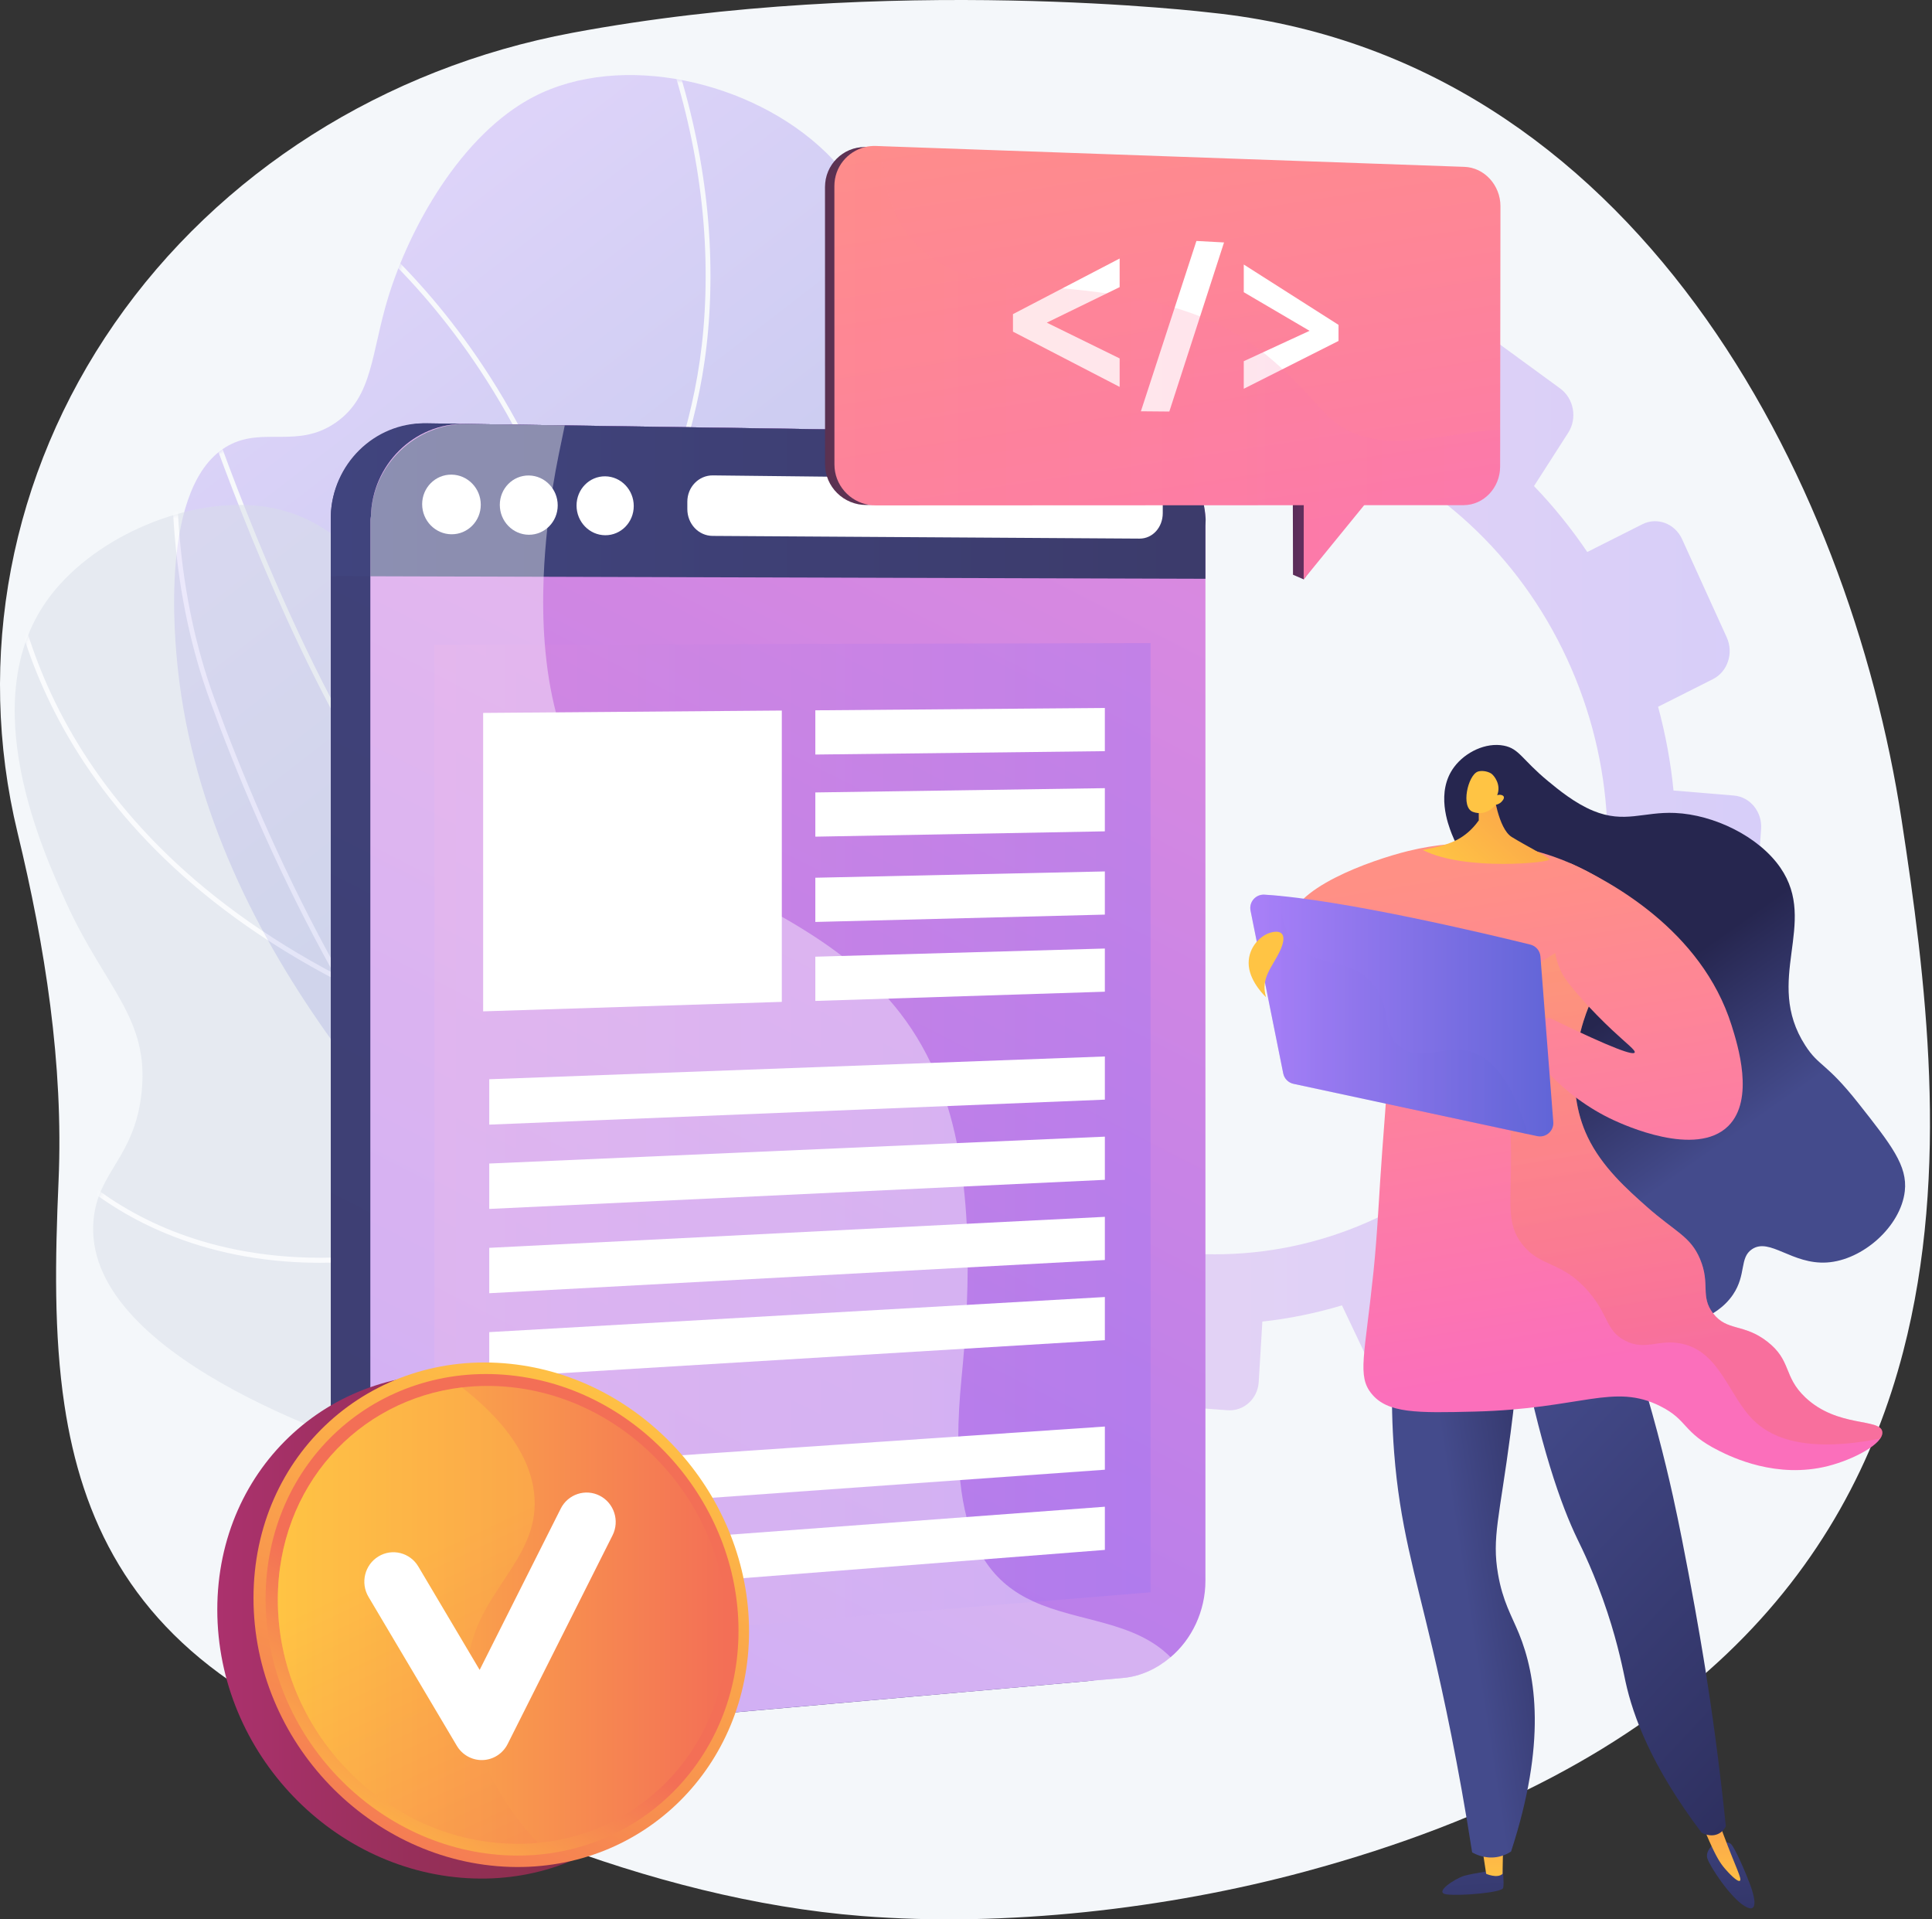 <svg xmlns="http://www.w3.org/2000/svg" width="453" height="450" viewBox="0 0 453 450" fill="none"><rect x="0" y="0" width="453" height="450" fill="#333333" stroke="none"/><path d="M446.244 316.888C433.063 367.568 395.947 414.507 306.042 438.792C273.553 447.571 235.744 451.882 202.036 449.219C152.428 445.297 100.434 422.903 59.115 397.512C30.52 379.942 19.139 356.233 15.11 329.431C12.617 312.86 12.932 295.109 13.728 276.895C14.924 249.496 10.568 221.905 4.119 195.245C-5.806 154.196 2.37 111.139 26.858 75.83C51.346 40.52 90.041 15.953 134.176 7.698C208.531 -6.205 283.963 2.97 283.963 2.97C383.314 13.29 433.604 111.924 445.871 192.209C451.48 228.901 457.342 274.221 446.244 316.888Z" fill="#F4F7FA"></path><path opacity="0.3" d="M354.456 301.964L348.34 288.952C353.499 285.056 358.274 280.758 362.599 276.081L374.131 284.238C377.275 286.463 381.546 285.615 383.673 282.346L396.994 261.867C399.128 258.587 398.312 254.11 395.169 251.868L383.525 243.562C386.082 237.545 388.145 231.301 389.678 224.895L403.763 226.031C407.559 226.337 410.866 223.355 411.149 219.367L412.93 194.356C413.215 190.345 410.359 186.834 406.548 186.518L392.391 185.342C391.749 178.783 390.534 172.217 388.776 165.705L401.637 159.226C405.09 157.486 406.539 153.106 404.872 149.439L394.412 126.432C392.734 122.741 388.561 121.163 385.092 122.91L372.172 129.419C368.393 123.847 364.221 118.673 359.681 113.963L367.709 101.445C369.875 98.068 369.029 93.428 365.817 91.081L345.673 76.359C342.442 73.998 338.064 74.836 335.897 78.232L327.876 90.802C321.987 87.935 315.876 85.612 309.615 83.85L310.535 68.589C310.785 64.454 307.824 60.815 303.92 60.463L279.464 58.26C275.547 57.907 272.18 60.984 271.946 65.13L271.09 80.277C264.692 80.874 258.304 82.103 251.988 83.92L245.526 70.17C243.756 66.404 239.47 64.783 235.955 66.553L213.973 77.628C210.458 79.399 209.058 83.885 210.845 87.643L217.314 101.254C211.991 105.262 207.085 109.703 202.649 114.539L190.739 106.043C187.43 103.682 183.008 104.529 180.867 107.934L167.501 129.193C165.367 132.586 166.323 137.236 169.633 139.577L181.492 147.966C178.924 154.208 176.9 160.686 175.43 167.318L161.388 166.152C157.462 165.826 154.128 168.873 153.943 172.955L152.785 198.409C152.601 202.467 155.623 206.011 159.533 206.326L173.416 207.446C174.214 214.151 175.617 220.843 177.58 227.457L165.224 233.682C161.755 235.43 160.392 239.798 162.178 243.435L173.305 266.105C175.079 269.718 179.315 271.234 182.768 269.495L195.067 263.298C199.022 268.828 203.362 273.94 208.064 278.56L200.581 290.286C198.478 293.582 199.4 298.067 202.638 300.303L222.828 314.245C226.048 316.468 230.359 315.613 232.461 312.335L239.997 300.584C245.91 303.294 252.024 305.472 258.275 307.081L257.475 321.24C257.252 325.178 260.168 328.596 263.985 328.878L287.817 330.639C291.622 330.92 294.897 327.966 295.133 324.038L295.989 309.849C302.244 309.172 308.485 307.899 314.651 306.052L320.774 318.933C322.457 322.476 326.584 323.953 329.992 322.236L351.305 311.498C354.712 309.782 356.124 305.514 354.456 301.964ZM367.408 154.423C390.025 203.292 370.955 261.344 325.003 284.495C279.052 307.646 222.994 287.444 199.6 238.967C175.987 190.036 194.567 130.947 241.3 107.402C288.032 83.858 344.58 105.097 367.408 154.423Z" fill="url(#paint0_linear_1_29339)"></path><g opacity="0.3"><path d="M221.338 363.825C207.323 346.681 189.436 319.485 184.451 283.723C177.914 236.822 199.313 216.396 207.396 139.53C212.507 90.929 215.583 56.959 193.564 35.652C176.309 18.955 145.708 12.033 125.169 22.666C108.092 31.508 95.972 53.521 91.016 69.724C86.977 82.929 87.483 92.973 78.757 99.054C69.838 105.269 61.796 100.015 53.644 104.413C37.111 113.333 41.051 150.66 41.687 156.693C48.77 223.801 102.872 275.601 126.743 297.911C146.481 316.359 177.457 341.56 221.338 363.825Z" fill="url(#paint1_linear_1_29339)"></path><mask id="mask0_1_29339" style="mask-type:luminance" maskUnits="userSpaceOnUse" x="40" y="17" width="182" height="347"><path d="M221.346 363.825C207.331 346.681 189.443 319.485 184.459 283.723C177.922 236.822 199.321 216.396 207.404 139.53C212.514 90.929 215.591 56.959 193.572 35.652C176.317 18.955 145.715 12.033 125.177 22.666C108.1 31.508 95.98 53.521 91.024 69.724C86.985 82.929 87.491 92.973 78.764 99.054C69.846 105.269 61.803 100.015 53.651 104.413C37.119 113.333 41.059 150.66 41.695 156.693C48.778 223.801 102.88 275.601 126.751 297.911C146.489 316.359 177.465 341.56 221.346 363.825Z" fill="white"></path></mask><g mask="url(#mask0_1_29339)"><path d="M238.086 378.171C211.59 363.869 189.252 348.038 171.694 331.117C145.708 306.075 131.003 279.317 127.987 251.586C125.629 229.897 130.557 207.376 136.795 178.864C141.967 155.228 147.759 138.956 152.87 124.6C159.496 105.987 164.73 91.285 165.39 69.107C166.061 46.577 161.659 23.5 152.305 0.518L153.351 0.093C162.763 23.221 167.194 46.452 166.518 69.14C165.852 91.496 160.593 106.271 153.933 124.979C148.834 139.303 143.054 155.539 137.898 179.105C131.438 208.627 126.771 229.958 129.109 251.464C132.096 278.925 146.686 305.451 172.477 330.304C189.961 347.154 212.216 362.925 238.622 377.177L238.086 378.171Z" fill="white"></path><path d="M141.136 162.287L141.036 161.658C133.883 116.683 114.326 86.545 99.18 69.182C82.781 50.383 67.91 42.119 67.762 42.038L68.304 41.048C68.454 41.13 83.501 49.492 100.03 68.44C115.201 85.832 134.768 115.955 142.047 160.837C145.202 159.819 160.117 154.589 176.013 142.038C192.443 129.065 213.317 105.386 219.45 66.249L220.565 66.424C214.372 105.943 193.279 129.854 176.674 142.953C158.684 157.147 141.916 162.063 141.749 162.111L141.136 162.287Z" fill="white"></path><path d="M128.889 226.338L128.514 226.172C117.381 221.236 105.916 210.45 94.44 194.113C85.287 181.083 76.097 164.503 67.124 144.833C51.856 111.361 42.383 80.107 42.289 79.795L43.37 79.47C43.463 79.781 52.918 110.972 68.156 144.376C88.157 188.22 109.049 216.073 128.601 224.974C131.015 222.326 148.807 203.089 170.211 187.015C182.26 177.968 201.169 173.58 214.909 171.493C229.767 169.236 241.955 169.106 242.077 169.105L242.087 170.233C241.966 170.234 229.845 170.365 215.064 172.611C201.456 174.679 182.746 179.014 170.889 187.918C148.058 205.062 129.35 225.825 129.163 226.033L128.889 226.338Z" fill="white"></path><path d="M165.294 323.871L164.21 323.6C163.977 323.541 140.516 317.581 110.859 302.787C83.482 289.129 45.061 264.93 17.501 227.208L-35.723 154.361L-34.811 153.695L18.412 226.543C45.839 264.082 84.097 288.175 111.362 301.777C137.314 314.723 158.478 320.873 163.403 322.218C158.328 309.328 157.536 296.488 161.049 284.036C163.931 273.819 169.701 263.849 178.199 254.403C192.637 238.354 210.217 229.244 210.393 229.154L210.907 230.158C210.733 230.248 193.315 239.278 179.017 255.181C170.643 264.495 164.961 274.312 162.13 284.358C158.597 296.894 159.519 309.841 164.869 322.838L165.294 323.871Z" fill="white"></path></g></g><g opacity="0.5"><path d="M202.458 346.879C171.738 352.334 131.951 354.3 91.99 341.363C81.792 338.061 18.793 317.665 21.95 285.825C23.061 274.61 31.443 271.446 33.159 256.479C35.193 238.743 24.728 231.833 15.556 211.716C10.083 199.713 -5.933 164.585 11.026 140.751C21.161 126.509 42.613 116.945 60.054 118.561C85.636 120.931 97.577 146.89 117.11 191.217C134.426 230.511 132.576 241.192 145.481 269.237C155.058 290.05 171.7 318.119 202.458 346.879Z" fill="#D8DEE8"></path><mask id="mask1_1_29339" style="mask-type:luminance" maskUnits="userSpaceOnUse" x="3" y="118" width="200" height="234"><path d="M202.458 346.879C171.738 352.334 131.951 354.3 91.99 341.363C81.792 338.061 18.793 317.665 21.95 285.825C23.061 274.61 31.443 271.446 33.159 256.479C35.193 238.743 24.728 231.833 15.556 211.716C10.083 199.713 -5.933 164.585 11.026 140.751C21.161 126.509 42.613 116.945 60.054 118.561C85.636 120.931 97.577 146.89 117.11 191.217C134.426 230.511 132.576 241.192 145.481 269.237C155.058 290.05 171.7 318.119 202.458 346.879Z" fill="white"></path></mask><g mask="url(#mask1_1_29339)"><path d="M254.131 354.967C248.69 354.967 243.266 354.694 237.857 354.147C194.928 349.805 155.409 327.666 120.398 288.344C84.011 247.478 61.601 198.273 49.208 164.192C40.58 140.463 38.23 112.991 42.223 82.537L43.342 82.684C39.373 112.956 41.703 140.25 50.269 163.806C62.628 197.795 84.973 246.862 121.241 287.594C156.058 326.698 195.331 348.712 237.97 353.024C243.338 353.567 248.728 353.838 254.128 353.838C280.924 353.839 308.059 347.169 335.018 333.93L335.515 334.943C308.402 348.257 281.097 354.966 254.131 354.967Z" fill="white"></path><path d="M79.981 230.392L79.483 230.133C7.122 192.65 0.788 136.528 0.57 120.219C0.565 119.883 0.564 119.669 0.555 119.583L1.674 119.436C1.689 119.549 1.692 119.721 1.698 120.204C1.913 136.315 8.174 191.675 79.496 228.869C80.8 226.241 86.839 213.551 90.939 195.984C95.174 177.838 98.148 150.625 88.264 124.029L89.322 123.636C99.308 150.506 96.307 177.967 92.031 196.272C87.401 216.092 80.313 229.759 80.242 229.894L79.981 230.392Z" fill="white"></path><path d="M75.035 296.065C73.7 296.065 72.374 296.041 71.057 295.992C58.779 295.535 47.288 292.96 36.905 288.337C19.203 280.456 10.732 269.175 10.648 269.062L11.556 268.391C11.638 268.503 19.971 279.58 37.426 287.334C53.5 294.474 80.817 300.173 119.75 286.851C120.765 282.88 131.455 238.722 120.828 183.762L109.586 125.614L110.694 125.399L121.937 183.548C133.076 241.158 120.888 286.978 120.764 287.435L120.685 287.722L120.403 287.82C104.483 293.297 89.242 296.065 75.035 296.065Z" fill="white"></path></g></g><path d="M274.062 123.214V371.318C274.062 378.466 270.986 385.11 265.91 389.348C262.739 392 259.144 393.78 254.966 394.15L99.716 407.904C87.532 408.983 77.555 399.649 77.555 387.237V121.743C77.555 121.55 77.555 121.182 77.561 120.989C77.869 108.848 87.775 99.067 99.768 99.247L254.973 101.576C265.324 101.731 273.498 110.573 274.264 121.425C274.3 121.961 274.062 122.668 274.062 123.214Z" fill="url(#paint2_linear_1_29339)"></path><path d="M274.062 123.214V135.676L77.555 135.08V121.743C77.555 121.55 77.555 121.182 77.561 120.989C77.885 108.848 88.302 99.075 100.291 99.254L255.443 101.583C265.791 101.738 273.54 110.573 274.264 121.425C274.3 121.961 274.062 122.668 274.062 123.214Z" fill="url(#paint3_linear_1_29339)"></path><path d="M264.77 120.241C264.77 123.566 262.298 126.246 259.196 126.227L158.544 125.597C155.208 125.576 152.582 122.758 152.582 119.299V117.565C152.582 114.107 155.225 111.33 158.561 111.368L259.228 112.49C262.331 112.524 264.77 115.247 264.77 118.573L264.77 120.241Z" fill="url(#paint4_linear_1_29339)"></path><path d="M103.347 118.251C103.347 122.116 100.262 125.23 96.447 125.206C92.623 125.182 89.516 122.015 89.516 118.132C89.516 114.249 92.623 111.135 96.447 111.177C100.262 111.219 103.347 114.386 103.347 118.251Z" fill="url(#paint5_linear_1_29339)"></path><path d="M121.502 118.408C121.502 122.249 118.455 125.344 114.687 125.32C110.909 125.296 107.84 122.149 107.84 118.29C107.84 114.431 110.909 111.336 114.687 111.377C118.455 111.419 121.502 114.566 121.502 118.408Z" fill="url(#paint6_linear_1_29339)"></path><path d="M139.442 118.563C139.442 122.381 136.432 125.457 132.709 125.434C128.978 125.41 125.945 122.282 125.945 118.446C125.945 114.611 128.978 111.535 132.709 111.576C136.432 111.616 139.442 114.745 139.442 118.563Z" fill="url(#paint7_linear_1_29339)"></path><path opacity="0.3" d="M261.202 374.058L93.277 387.78V151.206L261.202 150.802V374.058Z" fill="url(#paint8_linear_1_29339)"></path><path d="M176.165 235.143L105.422 237.366V167.198L176.165 166.65V235.143Z" fill="url(#paint9_linear_1_29339)"></path><path d="M250.478 176.221L181.164 177.007V166.605L250.478 166.066V176.221Z" fill="url(#paint10_linear_1_29339)"></path><path d="M250.478 195.081L181.164 196.326V185.924L250.478 184.926V195.081Z" fill="url(#paint11_linear_1_29339)"></path><path d="M250.478 214.665L181.164 216.386V205.984L250.478 204.51V214.665Z" fill="url(#paint12_linear_1_29339)"></path><path d="M250.478 232.798L181.164 234.961V224.559L250.478 222.644V232.798Z" fill="url(#paint13_linear_1_29339)"></path><path d="M250.477 258.186L106.133 264.031V253.355L250.477 248.031V258.186Z" fill="url(#paint14_linear_1_29339)"></path><path d="M250.477 277.045L106.133 283.855V273.18L250.477 266.89V277.045Z" fill="url(#paint15_linear_1_29339)"></path><path d="M250.477 295.904L106.133 303.681V293.006L250.477 285.749V295.904Z" fill="url(#paint16_linear_1_29339)"></path><path d="M250.477 314.763L106.133 323.506V312.831L250.477 304.608V314.763Z" fill="url(#paint17_linear_1_29339)"></path><path d="M250.477 345.227L106.133 355.531V344.856L250.477 335.072V345.227Z" fill="url(#paint18_linear_1_29339)"></path><path d="M250.477 364.086L106.133 375.356V364.681L250.477 353.932V364.086Z" fill="url(#paint19_linear_1_29339)"></path><path d="M282.641 123.273V370.595C282.641 377.721 279.457 384.368 274.413 388.592C271.261 391.235 267.474 393.035 263.32 393.403L108.757 407.072C96.651 408.145 86.848 398.806 86.848 386.434V121.818C86.848 121.626 86.968 121.256 86.973 121.064C87.279 108.963 97.09 99.209 109.008 99.388L263.337 101.703C273.627 101.857 281.916 110.673 282.677 121.491C282.714 122.026 282.641 122.73 282.641 123.273Z" fill="url(#paint20_linear_1_29339)"></path><path d="M282.641 123.273V135.697L86.848 135.11V121.818C86.848 121.626 86.968 121.256 86.973 121.064C87.295 108.963 97.614 99.217 109.527 99.396L263.804 101.71C274.091 101.864 281.958 110.673 282.677 121.491C282.714 122.026 282.641 122.73 282.641 123.273Z" fill="url(#paint21_linear_1_29339)"></path><path d="M272.634 120.311C272.634 123.628 270.262 126.299 267.177 126.28L167.091 125.646C163.775 125.625 161.16 122.809 161.16 119.36V117.631C161.16 114.183 163.843 111.421 167.159 111.458L267.183 112.578C270.268 112.612 272.634 115.331 272.634 118.648V120.311Z" fill="white"></path><path d="M112.728 118.331C112.728 122.184 109.663 125.288 105.872 125.264C102.072 125.24 98.984 122.083 98.984 118.212C98.984 114.342 102.072 111.238 105.872 111.28C109.663 111.321 112.728 114.478 112.728 118.331Z" fill="white"></path><path d="M130.769 118.486C130.769 122.315 127.74 125.401 123.996 125.377C120.242 125.354 117.191 122.216 117.191 118.369C117.191 114.522 120.242 111.437 123.996 111.478C127.74 111.519 130.769 114.657 130.769 118.486Z" fill="white"></path><path d="M148.597 118.64C148.597 122.447 145.605 125.513 141.905 125.49C138.197 125.467 135.184 122.348 135.184 118.525C135.184 114.701 138.197 111.634 141.905 111.675C145.605 111.716 148.597 114.834 148.597 118.64Z" fill="white"></path><path opacity="0.3" d="M269.776 373.325L101.852 387.04V151.186L269.776 150.773V373.325Z" fill="url(#paint22_linear_1_29339)"></path><path d="M183.313 234.894L113.285 237.117V167.148L183.313 166.59V234.894Z" fill="white"></path><path d="M259.056 176.112L191.172 176.906V166.538L259.056 165.989V176.112Z" fill="white"></path><path d="M259.056 194.911L191.172 196.16V185.792L259.056 184.788V194.911Z" fill="white"></path><path d="M259.056 214.434L191.172 216.157V205.789L259.056 204.312V214.434Z" fill="white"></path><path d="M259.056 232.51L191.172 234.671V224.303L259.056 222.388V232.51Z" fill="white"></path><path d="M259.059 257.817L114.715 263.675V253.033L259.059 247.694V257.817Z" fill="white"></path><path d="M259.059 276.616L114.715 283.439V272.797L259.059 266.493V276.616Z" fill="white"></path><path d="M259.059 295.416L114.715 303.203V292.561L259.059 285.293V295.416Z" fill="white"></path><path d="M259.059 314.215L114.715 322.966V312.324L259.059 304.092V314.215Z" fill="white"></path><path d="M259.059 344.583L114.715 354.893V344.251L259.059 334.46V344.583Z" fill="white"></path><path d="M259.059 363.383L114.715 374.657V364.015L259.059 353.26V363.383Z" fill="white"></path><path opacity="0.4" d="M274.516 388.592C271.364 391.235 267.521 393.035 263.368 393.403L108.777 407.072C96.671 408.145 86.84 398.806 86.84 386.434V121.818C86.84 121.626 86.96 121.256 86.965 121.064C87.271 108.963 97.082 99.209 109 99.388L132.419 99.74C131.488 104.261 130.471 108.833 129.579 114.414C129.118 117.313 128.706 120.476 128.352 123.673C127.942 127.375 127.638 131.286 127.474 135.243C127.269 140.417 127.317 145.761 127.743 151.055C128.185 156.584 129.038 162.089 130.432 167.359C134.22 181.68 141.995 194.292 156.365 201.232C166.48 206.119 175.786 210.582 184.085 215.368C188.997 218.2 193.563 221.151 197.734 224.379C201.653 227.399 205.226 230.673 208.426 234.318C212.268 238.696 215.573 243.617 218.281 249.312C219.757 252.419 221.057 255.754 222.164 259.358C223.001 262.059 223.727 264.906 224.342 267.924C224.995 271.097 225.528 274.462 225.931 278.03C226.267 280.93 226.511 283.97 226.674 287.151C226.837 290.382 226.914 293.766 226.895 297.312C226.886 300.094 226.818 302.982 226.694 305.969C226.555 309.243 226.343 312.643 226.07 316.179C225.897 318.347 225.701 320.567 225.475 322.84C224.952 328.105 224.697 332.855 224.683 337.131C224.664 340.858 224.827 344.227 225.149 347.278C225.485 350.455 225.993 353.287 226.655 355.817C227.686 359.788 229.094 363.015 230.784 365.669C233.841 370.469 237.829 373.42 242.238 375.437C252.922 380.33 266.057 379.995 274.516 388.592Z" fill="white"></path><path d="M352.309 438.203C352.309 438.203 352.726 441.52 352.446 442.632C352.166 443.743 342.521 444.546 339.247 444.16C335.974 443.773 341.197 440.429 343.283 439.802C345.369 439.174 352.309 438.203 352.309 438.203Z" fill="url(#paint23_linear_1_29339)"></path><path d="M347.449 432.669L348.466 439.325C348.466 439.325 351.058 440.49 352.304 439.338L352.441 432.372L347.449 432.669Z" fill="url(#paint24_linear_1_29339)"></path><path d="M401.828 432.372C401.828 432.372 399.781 433.891 400.327 435.709C400.872 437.528 405.647 444.815 409.051 446.883C412.454 448.952 411.387 444.643 410.397 441.959C409.406 439.275 406.876 433.363 405.888 432.372C404.9 431.381 401.828 432.372 401.828 432.372Z" fill="url(#paint25_linear_1_29339)"></path><path d="M398.141 425.061C399.13 427.818 400.081 430.085 400.826 431.757C402.472 435.457 403.372 436.845 404.391 438.048C405.28 439.096 407.384 441.333 407.95 440.961C408.525 440.583 406.985 437.864 404.018 429.9C403.587 428.744 402.226 425.061 402.226 425.061L398.141 425.061Z" fill="url(#paint26_linear_1_29339)"></path><path d="M327.26 309.84C326.554 316.771 325.877 327.528 326.889 340.584C328.209 357.595 331.61 368.359 335.876 386.495C338.483 397.579 341.995 413.893 345.174 434.296C345.912 434.718 348.081 435.828 350.875 435.413C352.439 435.181 353.609 434.559 354.3 434.112C362.64 408.628 360.177 392.835 356.152 382.996C354.436 378.801 352.356 375.493 351.244 369.045C349.773 360.516 351.592 355.747 354.186 335.99C356.035 321.907 355.715 319.73 354.485 317.618C349.567 309.174 334.526 309.339 327.26 309.84Z" fill="url(#paint27_linear_1_29339)"></path><path d="M355.957 312.804C361.066 339.189 366.081 353.047 369.875 360.885C370.811 362.818 373.933 369.054 376.885 377.995C379.498 385.91 380.587 391.732 381.145 394.294C382.906 402.382 387.26 414.191 398.974 429.68C399.119 429.765 401.117 430.895 403.026 429.888C403.993 429.378 404.475 428.565 404.666 428.187C403.135 413.378 401.377 400.934 399.851 391.33C399.53 389.316 398.12 380.503 395.909 368.86C395.044 364.303 393.776 357.627 392.257 350.77C390.366 342.231 387.466 330.614 382.997 316.693C373.984 315.396 364.97 314.101 355.957 312.804Z" fill="url(#paint28_linear_1_29339)"></path><path d="M351.61 208.439C348.713 205.761 343.169 202.673 340.389 195.496C339.552 193.335 336.587 185.68 340.961 179.825C343.557 176.349 348.379 173.989 352.629 174.824C356.261 175.538 356.829 178.068 363 183.158C365.402 185.14 369.264 188.325 373.561 190.096C380.924 193.13 385.347 190.275 392.739 190.601C401.82 191.001 412.369 196.069 417.451 203.438C426.472 216.518 413.404 229.787 423.285 245.11C426.522 250.13 428.118 249.004 435.786 258.722C443.465 268.453 447.304 273.318 446.621 279.28C445.673 287.555 436.76 295.459 428.367 295.996C420.169 296.522 414.957 290.071 410.784 292.893C407.813 294.9 409.511 298.806 406.356 303.499C402.289 309.55 394.295 310.756 393.004 310.95C381.02 312.758 364.862 298.706 358 282.058C345.625 252.038 367.363 223 351.61 208.439Z" fill="url(#paint29_linear_1_29339)"></path><path d="M302.442 216.774C302.36 208.394 321.396 201.697 330.106 199.54C343.654 196.183 354.504 198.291 357.139 198.849C374.036 202.429 384.559 212.568 388.52 216.829C385.277 218.941 376.327 225.385 371.894 237.61C370.515 241.413 366.44 254.416 372.267 266.595C375.625 273.613 381.564 278.881 386.074 282.884C392.84 288.886 396.344 289.808 398.612 295.185C401.082 301.041 398.593 303.896 401.661 307.905C404.955 312.21 408.815 310.209 414.399 314.563C420.119 319.022 418.083 322.692 423.289 327.62C430.852 334.78 440.879 332.454 441.346 335.676C441.748 338.447 434.622 342.208 428.567 343.733C416.577 346.753 406.118 341.684 403.009 340.121C394.398 335.795 395.886 332.996 389.321 329.698C378.329 324.176 370.817 330.321 345.78 330.953C332.222 331.296 325.366 331.373 321.611 326.786C318.181 322.596 319.984 318 322.042 298.194C323.022 288.767 323.375 279.284 324.097 269.834C326.139 243.103 326.202 240.75 324.388 237.054C317.894 223.814 302.515 224.294 302.442 216.774Z" fill="url(#paint30_linear_1_29339)"></path><g opacity="0.3"><path d="M423.288 327.62C418.082 322.692 420.118 319.022 414.398 314.563C408.814 310.209 404.954 312.21 401.66 307.905C398.592 303.896 401.081 301.041 398.611 295.185C396.343 289.808 392.839 288.886 386.074 282.884C381.563 278.881 375.624 273.613 372.266 266.595C366.44 254.416 370.514 241.413 371.893 237.61C376.326 225.385 385.276 218.941 388.519 216.829C388.207 216.493 387.838 216.11 387.445 215.706C366.076 218.643 353.617 230.99 352.076 234.646C348.514 243.097 354.153 246.202 354.299 270.577C354.368 282.227 353.112 286.827 356.892 291.69C361.215 297.252 366.197 295.531 372.449 302.803C377.252 308.389 376.483 311.931 380.968 314.285C385.791 316.816 388.863 313.866 394.303 315.026C403.391 316.964 405.334 327.443 411.342 333.176C415.885 337.511 424.285 340.542 440.851 337.289C441.234 336.731 441.42 336.186 441.345 335.676C440.878 332.454 430.851 334.78 423.288 327.62Z" fill="url(#paint31_linear_1_29339)"></path></g><path d="M358.559 241.221C356.288 246.044 366.726 257.279 378.327 262.614C380.691 263.701 397.666 271.506 405.231 264.001C411.483 257.799 407.448 244.975 406.008 240.397C398.935 217.916 377.214 206.48 368.111 202.355C361.318 219.342 365.319 226.911 366.894 229.275C368.539 231.743 373.13 236.929 378.006 241.498C381.436 244.712 383.572 246.275 383.284 246.777C382.927 247.4 378.906 246.222 363.291 238.621C361.481 238.914 359.335 239.573 358.559 241.221Z" fill="url(#paint32_linear_1_29339)"></path><path d="M293.219 213.508L300.881 251.665C301.127 252.888 302.075 253.848 303.294 254.11L360.425 266.371C362.472 266.81 364.366 265.155 364.204 263.068L361.188 224.26C361.084 222.913 360.13 221.787 358.818 221.463C349.755 219.227 314.873 210.85 296.475 209.762C294.42 209.64 292.814 211.49 293.219 213.508Z" fill="url(#paint33_linear_1_29339)"></path><path d="M350.194 185.64C350.194 185.64 351.272 194.255 354.452 196.229C357.632 198.202 362.772 200.78 363.338 201.48C363.905 202.179 343.64 204.358 333.598 199.29C336.907 198.6 337.807 198.346 337.807 198.346C338.705 198.092 340.381 197.62 342.06 196.663C343.204 196.012 345.046 194.74 346.736 192.338L346.7 187.568L350.194 185.64Z" fill="url(#paint34_linear_1_29339)"></path><path d="M350.682 188.691C350.682 188.691 348.609 191.537 345.357 190.351C342.446 189.289 344.183 181.77 346.493 180.912C347.263 180.626 348.677 180.753 349.623 181.343C350.287 181.758 352.063 183.963 351.045 186.435C351.781 186.222 352.428 186.416 352.59 186.78C352.796 187.242 352.173 187.871 352.032 188.014C351.543 188.508 350.954 188.646 350.682 188.691Z" fill="url(#paint35_linear_1_29339)"></path><path opacity="0.3" d="M344.669 246.499C338.533 244.769 333.444 249.065 328.556 245.665C323.548 242.183 326.816 236.235 321.61 230.386C316.044 224.132 308.983 227.195 303.831 221.496C301.918 219.38 300.197 215.932 300.171 210.054C298.88 209.929 297.644 209.83 296.475 209.761C294.42 209.639 292.814 211.489 293.219 213.506L300.881 251.664C301.127 252.887 302.074 253.847 303.294 254.109L358.199 265.892C354.323 252.291 349.149 247.762 344.669 246.499Z" fill="url(#paint36_linear_1_29339)"></path><path d="M296.853 233.807C296.853 233.807 293.208 230.438 292.812 226.525C292.415 222.612 295.166 219.481 297.83 218.683C300.494 217.885 301.916 219.062 300.128 222.915C298.339 226.768 295.502 229.269 296.853 233.807Z" fill="url(#paint37_linear_1_29339)"></path><path d="M349.074 48.583L349.011 100.929L348.999 109.334C348.993 114.263 345.554 113.152 340.876 113.186L323.607 113.837L321.349 113.924L305.702 114.515L303.121 114.615L203.779 118.366L203.12 118.391C197.812 118.413 193.461 114.12 193.461 108.846L193.449 43.826C193.449 38.65 197.64 34.45 202.812 34.478L203.114 34.479L206.946 34.62L340.588 39.379C345.267 39.502 349.08 43.648 349.074 48.583Z" fill="url(#paint38_linear_1_29339)"></path><path d="M323.708 110.626L321.352 113.924L318.122 118.44L305.688 135.83L303.177 134.744L303.137 118.447L303.125 114.616L303.113 109.829L305.711 109.927L323.708 110.626Z" fill="url(#paint39_linear_1_29339)"></path><path d="M351.814 48.354L351.745 100.801L351.733 109.393C351.728 114.343 347.894 118.409 343.201 118.429L319.85 118.438L318.111 118.44L305.694 118.448L303.125 118.447L205.337 118.491C204.803 118.493 204.281 118.455 203.771 118.366C199.188 117.647 195.653 113.669 195.653 108.909L195.641 43.605C195.641 39.169 198.695 35.5 202.803 34.492C203.61 34.292 204.459 34.2 205.331 34.222L206.944 34.282L343.299 39.117C347.992 39.24 351.82 43.398 351.814 48.354Z" fill="url(#paint40_linear_1_29339)"></path><path d="M326.365 110.451L323.603 113.839L319.856 118.439L305.68 135.832L305.694 118.452V114.52V109.932V109.662L326.365 110.451Z" fill="url(#paint41_linear_1_29339)"></path><path d="M262.525 90.712L237.512 77.756V73.649L262.525 60.61V67.318L245.442 75.647L262.525 84.032V90.712Z" fill="white"></path><path d="M287.002 56.843L274.173 96.487L267.508 96.429L280.528 56.494L287.002 56.843Z" fill="white"></path><path d="M291.629 84.684L307.055 77.562L291.629 68.508V62.017L313.847 76.166V79.935L291.629 91.149V84.684Z" fill="white"></path><path opacity="0.2" d="M351.75 100.8L351.738 109.393C351.732 114.343 347.899 118.409 343.206 118.429L319.855 118.438L305.681 135.83L303.17 134.744L303.13 118.447L205.341 118.49C204.807 118.493 204.285 118.455 203.775 118.366L203.116 118.392C197.808 118.414 193.457 114.12 193.457 108.847L193.445 43.834C193.445 38.658 197.636 34.516 202.808 34.492C203.615 34.292 204.463 34.2 205.335 34.222L206.948 34.282C206.942 34.395 206.942 34.509 206.942 34.628C206.901 47.356 211.872 65.353 239.767 66.921C282.961 69.347 294.025 78.355 310.096 96.279C320.56 107.945 336.574 101.915 349.007 100.93C349.942 100.855 350.86 100.808 351.75 100.8Z" fill="url(#paint42_linear_1_29339)"></path><path d="M167.142 385.216C167.142 416.652 142.561 441.381 111.144 440.416C78.448 439.412 50.949 411.174 50.949 377.382C50.949 343.591 78.448 319.06 111.144 322.465C142.561 325.736 167.142 353.78 167.142 385.216Z" fill="url(#paint43_linear_1_29339)"></path><path d="M175.631 382.506C175.631 413.942 151.05 438.671 119.632 437.706C86.936 436.702 59.438 408.464 59.438 374.672C59.438 340.881 86.936 316.35 119.632 319.755C151.05 323.026 175.631 351.07 175.631 382.506Z" fill="url(#paint44_linear_1_29339)"></path><path d="M173.161 382.339C173.161 412.391 149.641 435.991 119.628 435.019C88.45 434.009 62.273 407.06 62.273 374.863C62.273 342.666 88.45 319.247 119.628 322.441C149.641 325.516 173.161 352.287 173.161 382.339Z" fill="url(#paint45_linear_1_29339)"></path><path d="M170.571 382.164C170.571 408.553 151.503 429.693 126.139 432.061C124.008 432.262 121.825 432.328 119.612 432.254C89.985 431.259 65.141 405.635 65.141 375.058C65.141 348.468 83.926 328.16 108.311 325.286C111.964 324.856 115.751 324.811 119.612 325.205C148.162 328.093 170.571 353.554 170.571 382.164Z" fill="url(#paint46_linear_1_29339)"></path><path opacity="0.4" d="M126.139 432.062C124.008 432.262 121.825 432.329 119.612 432.255C89.985 431.26 65.141 405.636 65.141 375.058C65.141 348.469 83.926 328.161 108.311 325.287C116.546 331.717 123.919 339.945 125.188 349.694C127.26 365.584 111.385 372.898 109.633 390.169C108.192 404.418 115.016 420.293 126.139 432.062Z" fill="url(#paint47_linear_1_29339)"></path><path d="M112.957 412.659C110.57 412.659 108.35 411.393 107.115 409.311L86.4 374.389C84.461 371.12 85.506 366.88 88.733 364.916C91.959 362.953 96.146 364.01 98.085 367.279L112.465 391.521L131.475 353.705C133.183 350.308 137.288 348.956 140.642 350.686C143.996 352.415 145.332 356.572 143.624 359.969L119.032 408.888C117.908 411.125 115.673 412.567 113.197 412.655C113.117 412.658 113.037 412.659 112.957 412.659Z" fill="white"></path><defs><linearGradient id="paint0_linear_1_29339" x1="152.777" y1="194.445" x2="412.949" y2="194.445" gradientUnits="userSpaceOnUse"><stop offset="0.004" stop-color="#E38DDD"></stop><stop offset="1" stop-color="#9571F6"></stop></linearGradient><linearGradient id="paint1_linear_1_29339" x1="74.549" y1="60.201" x2="156.141" y2="166.001" gradientUnits="userSpaceOnUse"><stop stop-color="#AA80F9"></stop><stop offset="0.996" stop-color="#6165D7"></stop></linearGradient><linearGradient id="paint2_linear_1_29339" x1="278.468" y1="46.048" x2="4.616" y2="581.234" gradientUnits="userSpaceOnUse"><stop stop-color="#40447E"></stop><stop offset="0.996" stop-color="#3C3B6B"></stop></linearGradient><linearGradient id="paint3_linear_1_29339" x1="77.555" y1="117.464" x2="274.267" y2="117.464" gradientUnits="userSpaceOnUse"><stop stop-color="#40447E"></stop><stop offset="0.996" stop-color="#3C3B6B"></stop></linearGradient><linearGradient id="paint4_linear_1_29339" x1="152.582" y1="118.797" x2="264.77" y2="118.797" gradientUnits="userSpaceOnUse"><stop stop-color="#40447E"></stop><stop offset="0.996" stop-color="#3C3B6B"></stop></linearGradient><linearGradient id="paint5_linear_1_29339" x1="89.516" y1="118.191" x2="103.347" y2="118.191" gradientUnits="userSpaceOnUse"><stop stop-color="#40447E"></stop><stop offset="0.996" stop-color="#3C3B6B"></stop></linearGradient><linearGradient id="paint6_linear_1_29339" x1="107.84" y1="118.349" x2="121.502" y2="118.349" gradientUnits="userSpaceOnUse"><stop stop-color="#40447E"></stop><stop offset="0.996" stop-color="#3C3B6B"></stop></linearGradient><linearGradient id="paint7_linear_1_29339" x1="125.945" y1="118.505" x2="139.442" y2="118.505" gradientUnits="userSpaceOnUse"><stop stop-color="#40447E"></stop><stop offset="0.996" stop-color="#3C3B6B"></stop></linearGradient><linearGradient id="paint8_linear_1_29339" x1="93.277" y1="269.291" x2="261.202" y2="269.291" gradientUnits="userSpaceOnUse"><stop stop-color="#40447E"></stop><stop offset="0.996" stop-color="#3C3B6B"></stop></linearGradient><linearGradient id="paint9_linear_1_29339" x1="105.422" y1="202.008" x2="176.165" y2="202.008" gradientUnits="userSpaceOnUse"><stop stop-color="#40447E"></stop><stop offset="0.996" stop-color="#3C3B6B"></stop></linearGradient><linearGradient id="paint10_linear_1_29339" x1="181.164" y1="171.537" x2="250.478" y2="171.537" gradientUnits="userSpaceOnUse"><stop stop-color="#40447E"></stop><stop offset="0.996" stop-color="#3C3B6B"></stop></linearGradient><linearGradient id="paint11_linear_1_29339" x1="181.164" y1="190.626" x2="250.478" y2="190.626" gradientUnits="userSpaceOnUse"><stop stop-color="#40447E"></stop><stop offset="0.996" stop-color="#3C3B6B"></stop></linearGradient><linearGradient id="paint12_linear_1_29339" x1="181.164" y1="210.448" x2="250.478" y2="210.448" gradientUnits="userSpaceOnUse"><stop stop-color="#40447E"></stop><stop offset="0.996" stop-color="#3C3B6B"></stop></linearGradient><linearGradient id="paint13_linear_1_29339" x1="181.164" y1="228.802" x2="250.478" y2="228.802" gradientUnits="userSpaceOnUse"><stop stop-color="#40447E"></stop><stop offset="0.996" stop-color="#3C3B6B"></stop></linearGradient><linearGradient id="paint14_linear_1_29339" x1="106.133" y1="256.031" x2="250.477" y2="256.031" gradientUnits="userSpaceOnUse"><stop stop-color="#40447E"></stop><stop offset="0.996" stop-color="#3C3B6B"></stop></linearGradient><linearGradient id="paint15_linear_1_29339" x1="106.133" y1="275.372" x2="250.477" y2="275.372" gradientUnits="userSpaceOnUse"><stop stop-color="#40447E"></stop><stop offset="0.996" stop-color="#3C3B6B"></stop></linearGradient><linearGradient id="paint16_linear_1_29339" x1="106.133" y1="294.715" x2="250.477" y2="294.715" gradientUnits="userSpaceOnUse"><stop stop-color="#40447E"></stop><stop offset="0.996" stop-color="#3C3B6B"></stop></linearGradient><linearGradient id="paint17_linear_1_29339" x1="106.133" y1="314.057" x2="250.477" y2="314.057" gradientUnits="userSpaceOnUse"><stop stop-color="#40447E"></stop><stop offset="0.996" stop-color="#3C3B6B"></stop></linearGradient><linearGradient id="paint18_linear_1_29339" x1="106.133" y1="345.302" x2="250.477" y2="345.302" gradientUnits="userSpaceOnUse"><stop stop-color="#40447E"></stop><stop offset="0.996" stop-color="#3C3B6B"></stop></linearGradient><linearGradient id="paint19_linear_1_29339" x1="106.133" y1="364.644" x2="250.477" y2="364.644" gradientUnits="userSpaceOnUse"><stop stop-color="#40447E"></stop><stop offset="0.996" stop-color="#3C3B6B"></stop></linearGradient><linearGradient id="paint20_linear_1_29339" x1="287.027" y1="46.505" x2="14.128" y2="579.829" gradientUnits="userSpaceOnUse"><stop offset="0.004" stop-color="#E38DDD"></stop><stop offset="1" stop-color="#9571F6"></stop></linearGradient><linearGradient id="paint21_linear_1_29339" x1="86.848" y1="117.545" x2="282.687" y2="117.545" gradientUnits="userSpaceOnUse"><stop stop-color="#40447E"></stop><stop offset="0.996" stop-color="#3C3B6B"></stop></linearGradient><linearGradient id="paint22_linear_1_29339" x1="101.852" y1="268.906" x2="269.776" y2="268.906" gradientUnits="userSpaceOnUse"><stop offset="0.004" stop-color="#E38DDD"></stop><stop offset="1" stop-color="#9571F6"></stop></linearGradient><linearGradient id="paint23_linear_1_29339" x1="343.958" y1="416.865" x2="347.292" y2="476.874" gradientUnits="userSpaceOnUse"><stop stop-color="#444B8C"></stop><stop offset="0.996" stop-color="#26264F"></stop></linearGradient><linearGradient id="paint24_linear_1_29339" x1="349.626" y1="441.679" x2="351.613" y2="396.767" gradientUnits="userSpaceOnUse"><stop stop-color="#FFC444"></stop><stop offset="0.996" stop-color="#F36F56"></stop></linearGradient><linearGradient id="paint25_linear_1_29339" x1="404.301" y1="413.514" x2="407.635" y2="473.52" gradientUnits="userSpaceOnUse"><stop stop-color="#444B8C"></stop><stop offset="0.996" stop-color="#26264F"></stop></linearGradient><linearGradient id="paint26_linear_1_29339" x1="402.611" y1="444.024" x2="404.598" y2="399.112" gradientUnits="userSpaceOnUse"><stop stop-color="#FFC444"></stop><stop offset="0.996" stop-color="#F36F56"></stop></linearGradient><linearGradient id="paint27_linear_1_29339" x1="343.391" y1="371.951" x2="381.546" y2="365.989" gradientUnits="userSpaceOnUse"><stop stop-color="#444B8C"></stop><stop offset="0.996" stop-color="#26264F"></stop></linearGradient><linearGradient id="paint28_linear_1_29339" x1="346.504" y1="331.847" x2="456.199" y2="433.793" gradientUnits="userSpaceOnUse"><stop stop-color="#444B8C"></stop><stop offset="0.996" stop-color="#26264F"></stop></linearGradient><linearGradient id="paint29_linear_1_29339" x1="404.584" y1="267.805" x2="381.248" y2="234.746" gradientUnits="userSpaceOnUse"><stop stop-color="#444B8C"></stop><stop offset="0.996" stop-color="#26264F"></stop></linearGradient><linearGradient id="paint30_linear_1_29339" x1="359.566" y1="201.021" x2="378.827" y2="318.812" gradientUnits="userSpaceOnUse"><stop stop-color="#FF9085"></stop><stop offset="1" stop-color="#FB6FBB"></stop></linearGradient><linearGradient id="paint31_linear_1_29339" x1="379.403" y1="197.777" x2="398.665" y2="315.568" gradientUnits="userSpaceOnUse"><stop stop-color="#FFC444"></stop><stop offset="0.996" stop-color="#F36F56"></stop></linearGradient><linearGradient id="paint32_linear_1_29339" x1="375.42" y1="198.428" x2="394.681" y2="316.219" gradientUnits="userSpaceOnUse"><stop stop-color="#FF9085"></stop><stop offset="1" stop-color="#FB6FBB"></stop></linearGradient><linearGradient id="paint33_linear_1_29339" x1="293.156" y1="238.099" x2="364.213" y2="238.099" gradientUnits="userSpaceOnUse"><stop stop-color="#AA80F9"></stop><stop offset="0.996" stop-color="#6165D7"></stop></linearGradient><linearGradient id="paint34_linear_1_29339" x1="342.688" y1="206.978" x2="383.823" y2="160.278" gradientUnits="userSpaceOnUse"><stop stop-color="#FFC444"></stop><stop offset="0.996" stop-color="#F36F56"></stop></linearGradient><linearGradient id="paint35_linear_1_29339" x1="566.939" y1="787.141" x2="586.042" y2="839.514" gradientUnits="userSpaceOnUse"><stop stop-color="#FFC444"></stop><stop offset="0.996" stop-color="#F36F56"></stop></linearGradient><linearGradient id="paint36_linear_1_29339" x1="293.156" y1="237.823" x2="358.199" y2="237.823" gradientUnits="userSpaceOnUse"><stop stop-color="#AA80F9"></stop><stop offset="0.996" stop-color="#6165D7"></stop></linearGradient><linearGradient id="paint37_linear_1_29339" x1="315.13" y1="239.973" x2="358.054" y2="275.545" gradientUnits="userSpaceOnUse"><stop stop-color="#FFC444"></stop><stop offset="0.996" stop-color="#F36F56"></stop></linearGradient><linearGradient id="paint38_linear_1_29339" x1="193.449" y1="76.434" x2="349.074" y2="76.434" gradientUnits="userSpaceOnUse"><stop stop-color="#311944"></stop><stop offset="1" stop-color="#893976"></stop></linearGradient><linearGradient id="paint39_linear_1_29339" x1="303.113" y1="122.829" x2="323.709" y2="122.829" gradientUnits="userSpaceOnUse"><stop stop-color="#311944"></stop><stop offset="1" stop-color="#893976"></stop></linearGradient><linearGradient id="paint40_linear_1_29339" x1="261.864" y1="0.964" x2="292.541" y2="201.691" gradientUnits="userSpaceOnUse"><stop stop-color="#FF9085"></stop><stop offset="1" stop-color="#FB6FBB"></stop></linearGradient><linearGradient id="paint41_linear_1_29339" x1="296.764" y1="-2.868" x2="327.088" y2="195.549" gradientUnits="userSpaceOnUse"><stop stop-color="#FF9085"></stop><stop offset="1" stop-color="#FB6FBB"></stop></linearGradient><linearGradient id="paint42_linear_1_29339" x1="193.446" y1="85.024" x2="351.75" y2="85.024" gradientUnits="userSpaceOnUse"><stop stop-color="#FF9085"></stop><stop offset="1" stop-color="#FB6FBB"></stop></linearGradient><linearGradient id="paint43_linear_1_29339" x1="50.949" y1="381.296" x2="167.142" y2="381.296" gradientUnits="userSpaceOnUse"><stop stop-color="#AB316D"></stop><stop offset="1" stop-color="#792D3D"></stop></linearGradient><linearGradient id="paint44_linear_1_29339" x1="143.948" y1="320.224" x2="83.453" y2="453.686" gradientUnits="userSpaceOnUse"><stop stop-color="#FFC444"></stop><stop offset="0.996" stop-color="#F36F56"></stop></linearGradient><linearGradient id="paint45_linear_1_29339" x1="80.01" y1="438.41" x2="111.528" y2="388.352" gradientUnits="userSpaceOnUse"><stop stop-color="#FFC444"></stop><stop offset="0.996" stop-color="#F36F56"></stop></linearGradient><linearGradient id="paint46_linear_1_29339" x1="65.141" y1="378.609" x2="170.571" y2="378.609" gradientUnits="userSpaceOnUse"><stop stop-color="#FFC444"></stop><stop offset="0.996" stop-color="#F36F56"></stop></linearGradient><linearGradient id="paint47_linear_1_29339" x1="93.945" y1="364.716" x2="140.943" y2="464.483" gradientUnits="userSpaceOnUse"><stop stop-color="#FFC444"></stop><stop offset="0.996" stop-color="#F36F56"></stop></linearGradient></defs></svg>